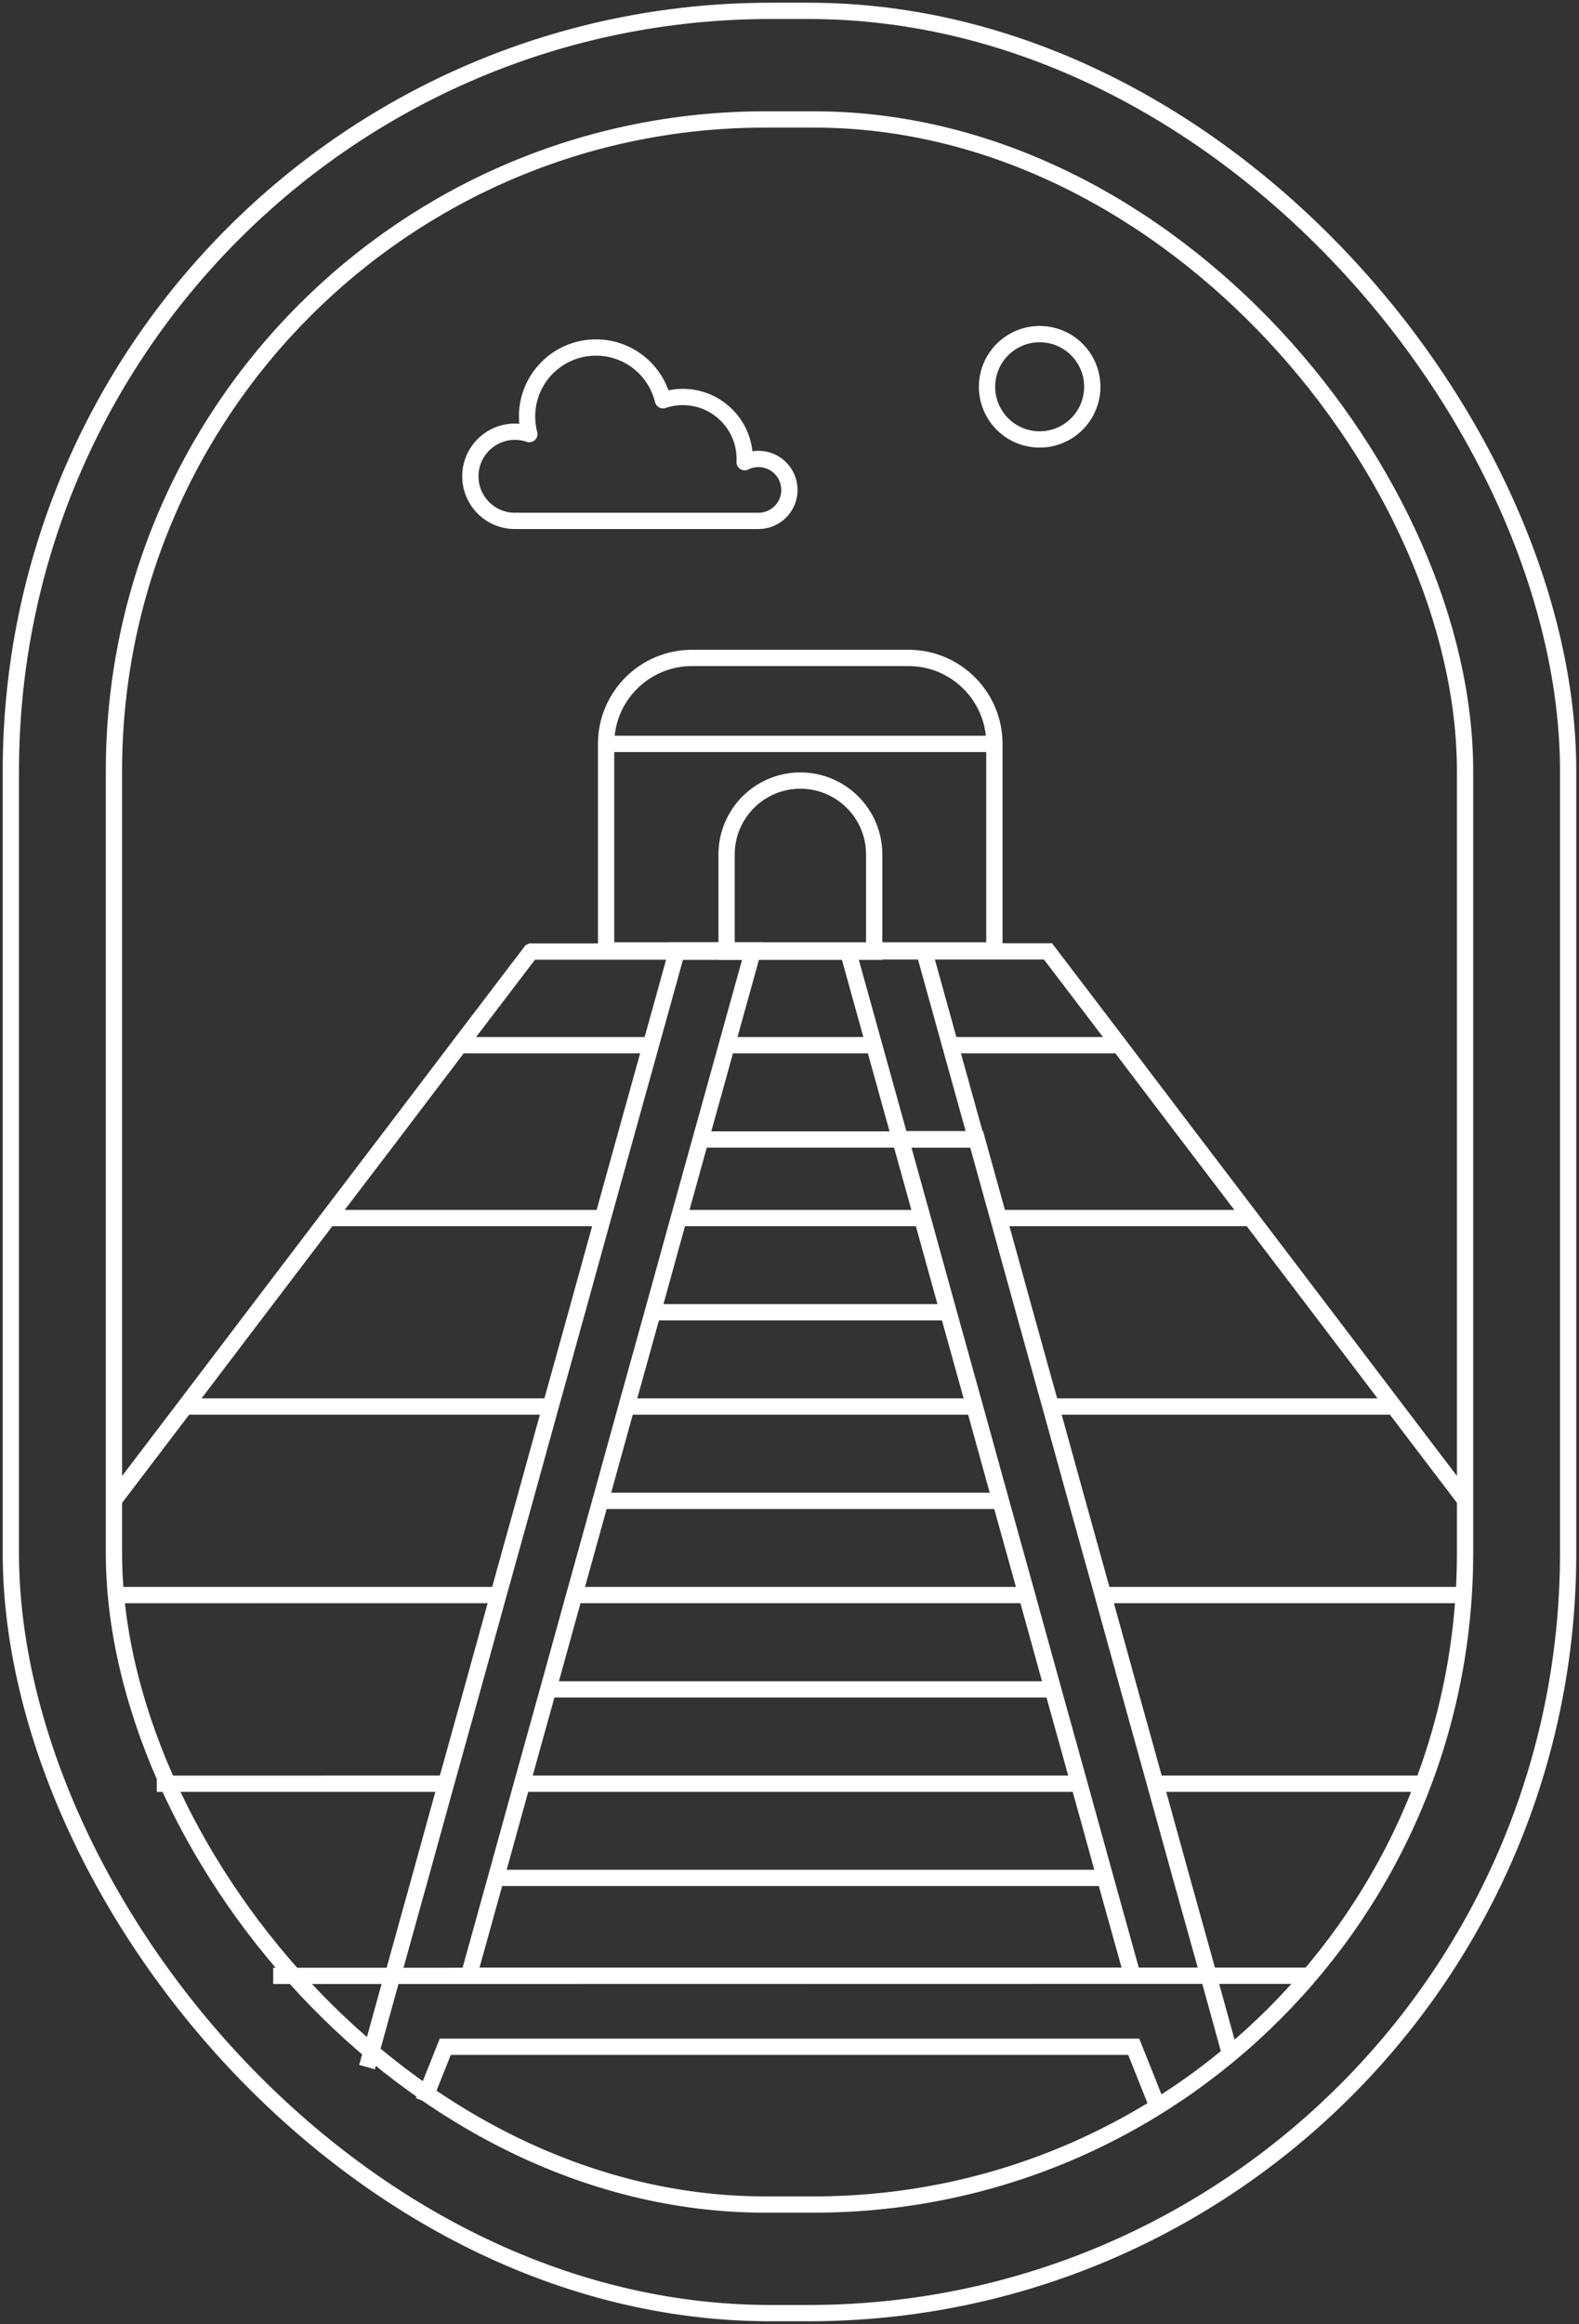<?xml version="1.0" encoding="UTF-8"?> <svg xmlns="http://www.w3.org/2000/svg" width="291" height="428" viewBox="0 0 291 428" fill="none"><rect x="0" y="0" width="291" height="428" fill="#333333" stroke="none"/><path d="M20.867 276.45L34.088 259.076L47.281 241.702L60.502 224.328L71.523 209.859L84.716 192.485L97.828 175.274L97.883 175.246H124.731L119.953 192.457L115.121 209.831L111.103 224.301L106.298 241.675L101.466 259.049L96.661 276.423L91.829 293.797L87.024 311.17L82.192 328.544L77.387 345.918L72.392 363.89M50.352 363.89H72.392M72.392 363.89L222.758 363.862M270.102 276.395L256.882 259.021L243.688 241.648L230.468 224.273L219.446 209.804L206.253 192.43L193.141 175.219H138.739L133.961 192.43L129.129 209.804L125.111 224.273L120.306 241.648L115.474 259.021L110.669 276.395L105.837 293.769L101.032 311.143L96.2 328.517L91.395 345.891L86.4 363.862H208.723L203.728 345.891L198.923 328.517L194.091 311.143L189.286 293.769L184.454 276.395L179.649 259.021L174.817 241.648L170.012 224.273L165.994 209.804H180.029L184.047 224.273L188.852 241.648L193.684 259.021L198.489 276.395L203.321 293.769L208.126 311.143L212.958 328.517L217.763 345.891L222.758 363.862M222.758 363.862H240.712" stroke="white" stroke-width="3" stroke-miterlimit="10"></path><path d="M203.644 345.848H91.338" stroke="white" stroke-width="3" stroke-miterlimit="10"></path><path d="M198.842 328.501H96.145" stroke="white" stroke-width="3" stroke-miterlimit="10"></path><path d="M261.709 328.501H212.876" stroke="white" stroke-width="3" stroke-miterlimit="10"></path><path d="M82.135 328.501L28.9 328.505" stroke="white" stroke-width="3" stroke-miterlimit="10"></path><path d="M194.007 311.127H100.975" stroke="white" stroke-width="3" stroke-miterlimit="10"></path><path d="M91.772 293.753L22.176 293.758" stroke="white" stroke-width="3" stroke-miterlimit="10"></path><path d="M269.266 293.753H203.237" stroke="white" stroke-width="3" stroke-miterlimit="10"></path><path d="M189.204 293.753H105.782" stroke="white" stroke-width="3" stroke-miterlimit="10"></path><path d="M184.369 276.406H110.611" stroke="white" stroke-width="3" stroke-miterlimit="10"></path><path d="M101.411 259.033H34.06" stroke="white" stroke-width="3" stroke-miterlimit="10"></path><path d="M256.853 259.033H193.601" stroke="white" stroke-width="3" stroke-miterlimit="10"></path><path d="M179.566 259.033H115.418" stroke="white" stroke-width="3" stroke-miterlimit="10"></path><path d="M174.737 241.675H120.253" stroke="white" stroke-width="3" stroke-miterlimit="10"></path><path d="M111.049 224.327H60.475" stroke="white" stroke-width="3" stroke-miterlimit="10"></path><path d="M230.414 224.327H183.966" stroke="white" stroke-width="3" stroke-miterlimit="10"></path><path d="M169.93 224.327H125.057" stroke="white" stroke-width="3" stroke-miterlimit="10"></path><path d="M129.075 209.858H165.913H179.948" stroke="white" stroke-width="3" stroke-miterlimit="10"></path><path d="M119.897 192.484H84.715" stroke="white" stroke-width="3" stroke-miterlimit="10"></path><path d="M206.2 192.484H175.117" stroke="white" stroke-width="3" stroke-miterlimit="10"></path><path d="M161.08 192.484H133.906" stroke="white" stroke-width="3" stroke-miterlimit="10"></path><path d="M72.311 363.82L67.645 380.694" stroke="white" stroke-width="3" stroke-miterlimit="10"></path><path d="M138.74 175.029L138.686 175.273H124.678L124.732 175.029H138.74Z" stroke="white" stroke-width="3" stroke-miterlimit="10"></path><path d="M170.284 175.029L170.339 175.273L175.116 192.484L179.948 209.858L183.966 224.327L188.771 241.674L193.603 259.048L198.408 276.422L203.24 293.769L208.045 311.143L212.878 328.517L217.683 345.864L222.705 363.835L226.721 378.363" stroke="white" stroke-width="3" stroke-miterlimit="10"></path><path d="M208.671 363.835L203.648 345.864L198.843 328.517L194.011 311.143L189.206 293.769L184.374 276.422L179.569 259.048L174.737 241.674L169.932 224.327L165.914 209.858L161.082 192.484L156.304 175.273L156.25 175.029" stroke="white" stroke-width="3" stroke-miterlimit="10"></path><path d="M127.554 121.17H167.433C176.174 121.17 183.259 128.255 183.259 136.996V175.029H111.7V136.996C111.7 128.255 118.786 121.17 127.527 121.17H127.554Z" stroke="white" stroke-width="3" stroke-miterlimit="10"></path><path d="M161.08 175.273H133.906V157.356C133.906 149.863 139.987 143.755 147.507 143.755C154.999 143.755 161.107 149.836 161.107 157.356V175.273H161.08Z" stroke="white" stroke-width="3" stroke-miterlimit="10"></path><path d="M111.728 136.997H183.259" stroke="white" stroke-width="3" stroke-miterlimit="10"></path><rect x="2" y="2" width="287" height="424" rx="140" stroke="white" stroke-width="3"></rect><rect x="21" y="22" width="249" height="384" rx="120" stroke="white" stroke-width="3"></rect><path d="M78.06 386.97L82.06 376.948H208.94L212.94 386.97" stroke="white" stroke-width="3"></path><path d="M97.133 76.7C97.133 77.822 97.278 78.91 97.552 79.947C96.719 79.662 95.826 79.507 94.896 79.507C90.36 79.507 86.684 83.184 86.684 87.72C86.684 92.256 90.36 95.933 94.896 95.933C95.092 95.933 95.286 95.926 95.478 95.913V95.933H139.652C139.695 95.934 139.737 95.933 139.78 95.933C142.931 95.933 145.485 93.379 145.485 90.228C145.485 87.077 142.931 84.523 139.78 84.523C138.864 84.523 137.999 84.739 137.232 85.122C137.243 84.924 137.247 84.724 137.247 84.523C137.247 78.221 132.139 73.113 125.837 73.113C124.558 73.113 123.328 73.323 122.18 73.711C120.836 68.139 115.818 64 109.834 64C102.819 64 97.133 69.686 97.133 76.7Z" stroke="white" stroke-width="3" stroke-linejoin="round"></path><path d="M201.046 73.443C202.267 68.228 199.03 63.01 193.814 61.788C188.599 60.567 183.381 63.805 182.16 69.02C180.938 74.236 184.176 79.454 189.391 80.675C194.607 81.896 199.825 78.658 201.046 73.443Z" stroke="white" stroke-width="3" stroke-miterlimit="10"></path></svg> 